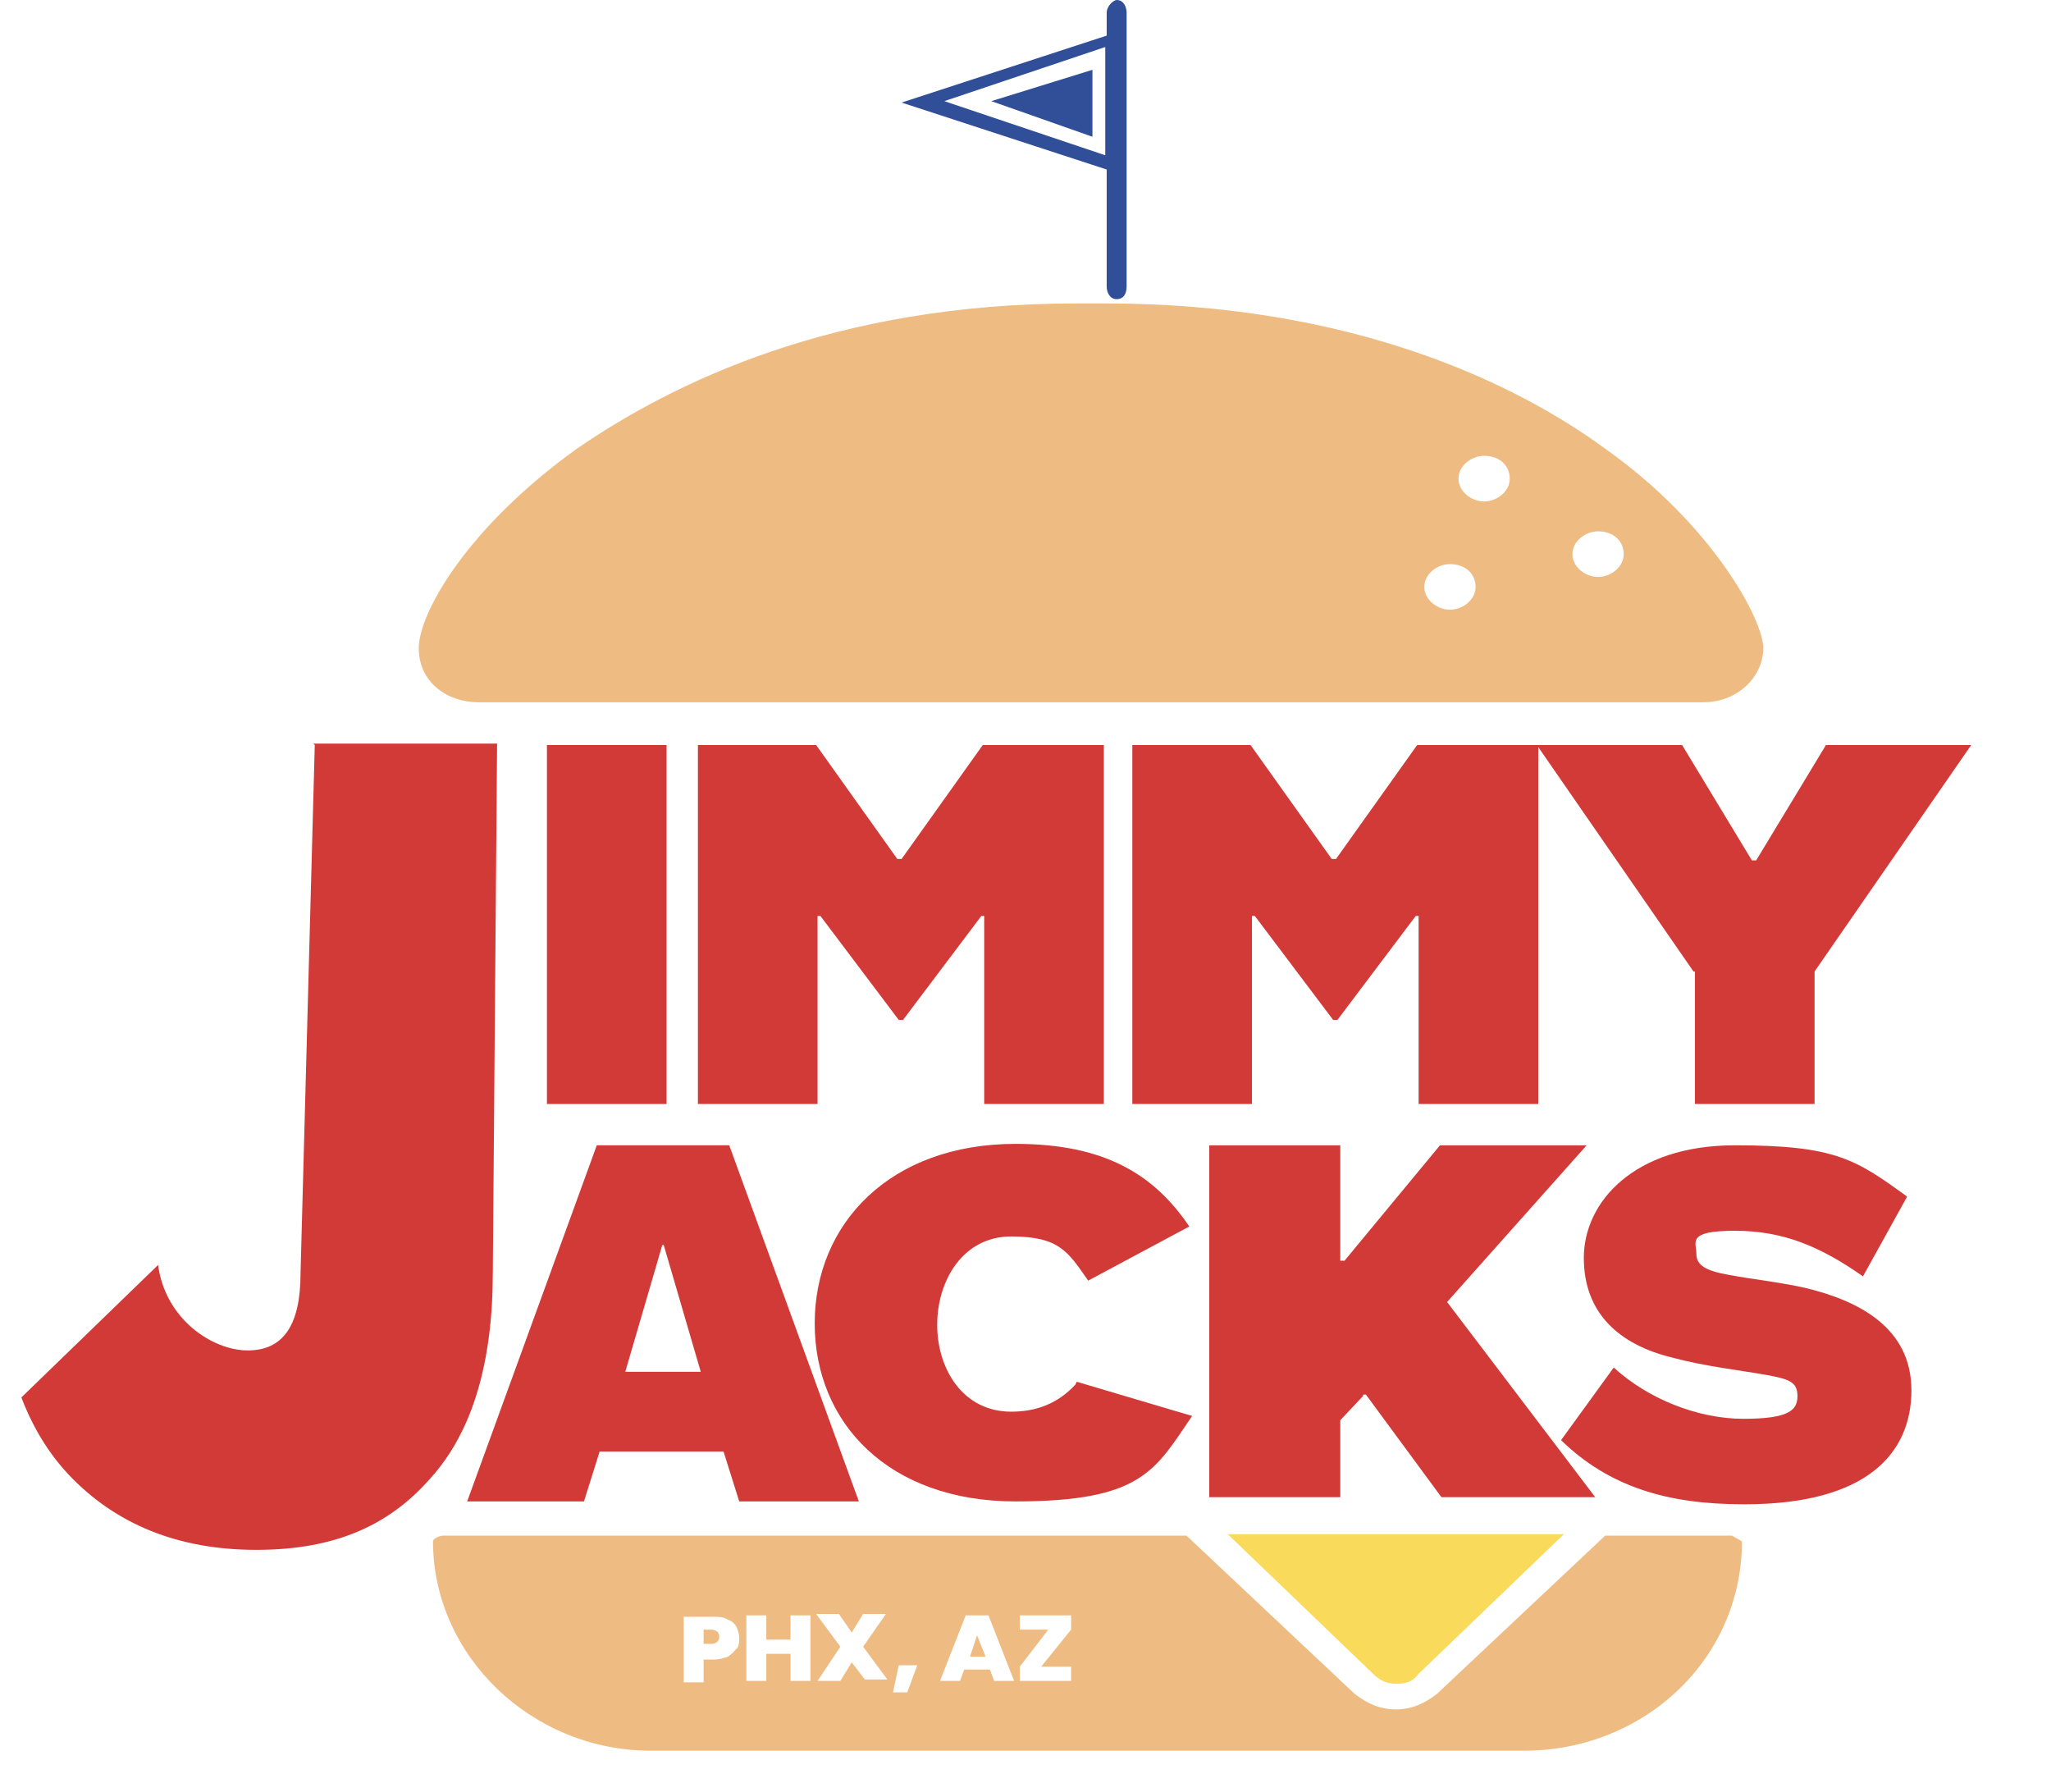 <svg xmlns="http://www.w3.org/2000/svg" viewBox="0 0 144 125.8"><defs><style>      .cls-1 {        fill: #fada5b;      }      .cls-2 {        fill: #eebc82;      }      .cls-3 {        fill: #d23a38;      }      .cls-4 {        fill: #314f99;      }    </style></defs><g><g id="Layer_1"><polygon class="cls-3" points="56.2 63.3 56.2 63.3 56.2 63.3 56.2 63.3"></polygon><path class="cls-2" d="M33.8,49.3h85.8c2.4,0,4.2-1.8,4.2-3.8s-3.6-8.7-11.1-14c-6.4-4.7-18-10.2-35.1-10.2s0,0-.2,0h-1.8c-17.1,0-28.4,5.6-35.1,10.2-7.8,5.6-11.1,11.6-11.1,14s2,3.8,4.2,3.8h.2ZM112.2,37.3c1.1,0,1.8.7,1.8,1.6s-.9,1.6-1.8,1.6-1.8-.7-1.8-1.6.9-1.6,1.8-1.6ZM104.2,32c1.1,0,1.8.7,1.8,1.6s-.9,1.6-1.8,1.6-1.8-.7-1.8-1.6.9-1.6,1.8-1.6ZM101.8,39.6c1.1,0,1.8.7,1.8,1.6s-.9,1.6-1.8,1.6-1.8-.7-1.8-1.6.9-1.6,1.8-1.6Z"></path><g><path class="cls-4" d="M78.4,0c-.2,0-.7.4-.7.9v1.6l-14.4,4.7,14.4,4.7v8.2c0,.4.2.9.7.9s.7-.4.7-.9V.9c0-.4-.2-.9-.7-.9ZM77.6,10.9l-11.3-3.8,11.3-3.8v7.6Z"></path><polygon class="cls-4" points="76.7 9.6 76.7 4.9 69.6 7.1 76.7 9.6"></polygon></g><path class="cls-1" d="M98,118.2c.4,0,1.1,0,1.6-.7l10.2-9.8h-23.6l10.2,9.8c.4.4.9.7,1.6.7Z"></path><path class="cls-3" d="M38.4,52.3h8.4v25.2h-8.4v-25.2Z"></path><path class="cls-3" d="M48.8,52.3h8.5l5.7,8h.3l5.7-8h8.5v25.2h-8.4v-13.2h-.2l-5.5,7.3h-.3l-5.5-7.3h-.2v13.2h-8.4v-25.2Z"></path><path class="cls-3" d="M79.3,52.3h8.5l5.7,8h.3l5.7-8h8.5v25.2h-8.4v-13.2h-.2l-5.5,7.3h-.3l-5.5-7.3h-.2v13.2h-8.4v-25.2Z"></path><path class="cls-3" d="M118.9,68.2l-11-15.9h10.2l4.9,8.1h.3l4.9-8.1h10.2l-11,15.9v9.3h-8.4v-9.3Z"></path><path class="cls-3" d="M75.5,97.2c-1.2,1.3-2.7,1.9-4.5,1.9-3.4,0-5.2-3-5.2-6.1s1.8-6.2,5.2-6.2,4,1.1,5.4,3.1l7.1-3.8c-2.5-3.7-6-5.8-12.2-5.8-8.8,0-14.1,5.6-14.1,12.6s5.2,12.5,14.1,12.5,9.8-2.2,12.4-6l-8.1-2.4Z"></path><path class="cls-3" d="M122.4,105.6c-5.3,0-9.4-1.2-12.8-4.5l3.7-5.1c2.4,2.2,5.9,3.6,9.1,3.6s3.8-.6,3.8-1.6-.6-1.2-2.3-1.5c-1.7-.3-4.3-.6-6.5-1.2-3.7-.9-6.2-3.1-6.2-7s3.5-7.9,10.6-7.9,8.5,1,12.1,3.6l-3.1,5.6c-3-2.1-5.6-3.2-9-3.2s-2.7.8-2.7,1.6.6,1.2,2.3,1.5c1.6.3,3.5.5,5.3.9,3.8.9,7.5,2.8,7.5,7.2s-3.1,8-11.7,8Z"></path><path class="cls-3" d="M95.7,98l-1.6,1.7v5.4h-9.2v-24.7h9.2v8.1h.3l6.7-8.1h10.3l-9.8,11,10.4,13.7h-10.8l-5.3-7.2h-.2Z"></path><path class="cls-3" d="M51.9,105.4l-1.1-3.5h-8.7l-1.1,3.5h-8.2l9.1-25h9.3l9.1,25h-8.5ZM43.8,96.3h5.4l-2.6-8.9h-.1l-2.6,8.9Z"></path><path class="cls-3" d="M22.1,52.3l-1,37.1c0,3.6-1.2,5.4-3.7,5.4s-5.8-2.2-6.3-6l-9.6,9.3c.8,2.1,1.9,3.9,3.3,5.4,3.3,3.5,7.7,5.3,13.2,5.3s9.3-1.7,12.2-5c3-3.3,4.4-8.2,4.4-14.5l.3-37.1h-12.9Z"></path><polygon class="cls-2" points="68.1 116.3 69.2 116.3 68.6 114.8 68.1 116.3"></polygon><path class="cls-2" d="M49.9,114.4h-.5v1h.5c.4,0,.6-.2.6-.5s-.2-.5-.6-.5Z"></path><path class="cls-2" d="M121.8,107.8h-9.1l-11.8,11.1c-.9.7-1.8,1.1-2.9,1.1s-2-.4-2.9-1.1l-11.8-11.1H31.1c-.2,0-.7.2-.7.4,0,8,6.9,14.7,15.3,14.7h61.3c8.4,0,15.3-6.4,15.3-14.7l-.7-.4ZM51.7,115.7c-.1.2-.3.4-.6.6-.3.1-.6.2-1,.2h-.7v1.6h-1.4v-4.6h2.1c.4,0,.7,0,1,.2.3.1.5.3.6.5s.2.5.2.8,0,.5-.2.8ZM56.9,118h-1.4v-1.9h-1.7v1.9h-1.4v-4.6h1.4v1.7h1.7v-1.7h1.4v4.6ZM60.8,118l-1-1.3-.8,1.3h-1.6l1.6-2.4-1.7-2.3h1.6l.9,1.3.8-1.3h1.6l-1.6,2.3,1.7,2.3h-1.6ZM63.6,118.8h-.9l.4-1.9h1.3l-.7,1.9ZM69.8,118l-.3-.8h-1.8l-.3.8h-1.4l1.8-4.6h1.6l1.8,4.6h-1.4ZM75.2,114.4l-2.1,2.6h2.1v1h-3.6v-1l2-2.6h-2v-1h3.6v1Z"></path></g></g></svg>